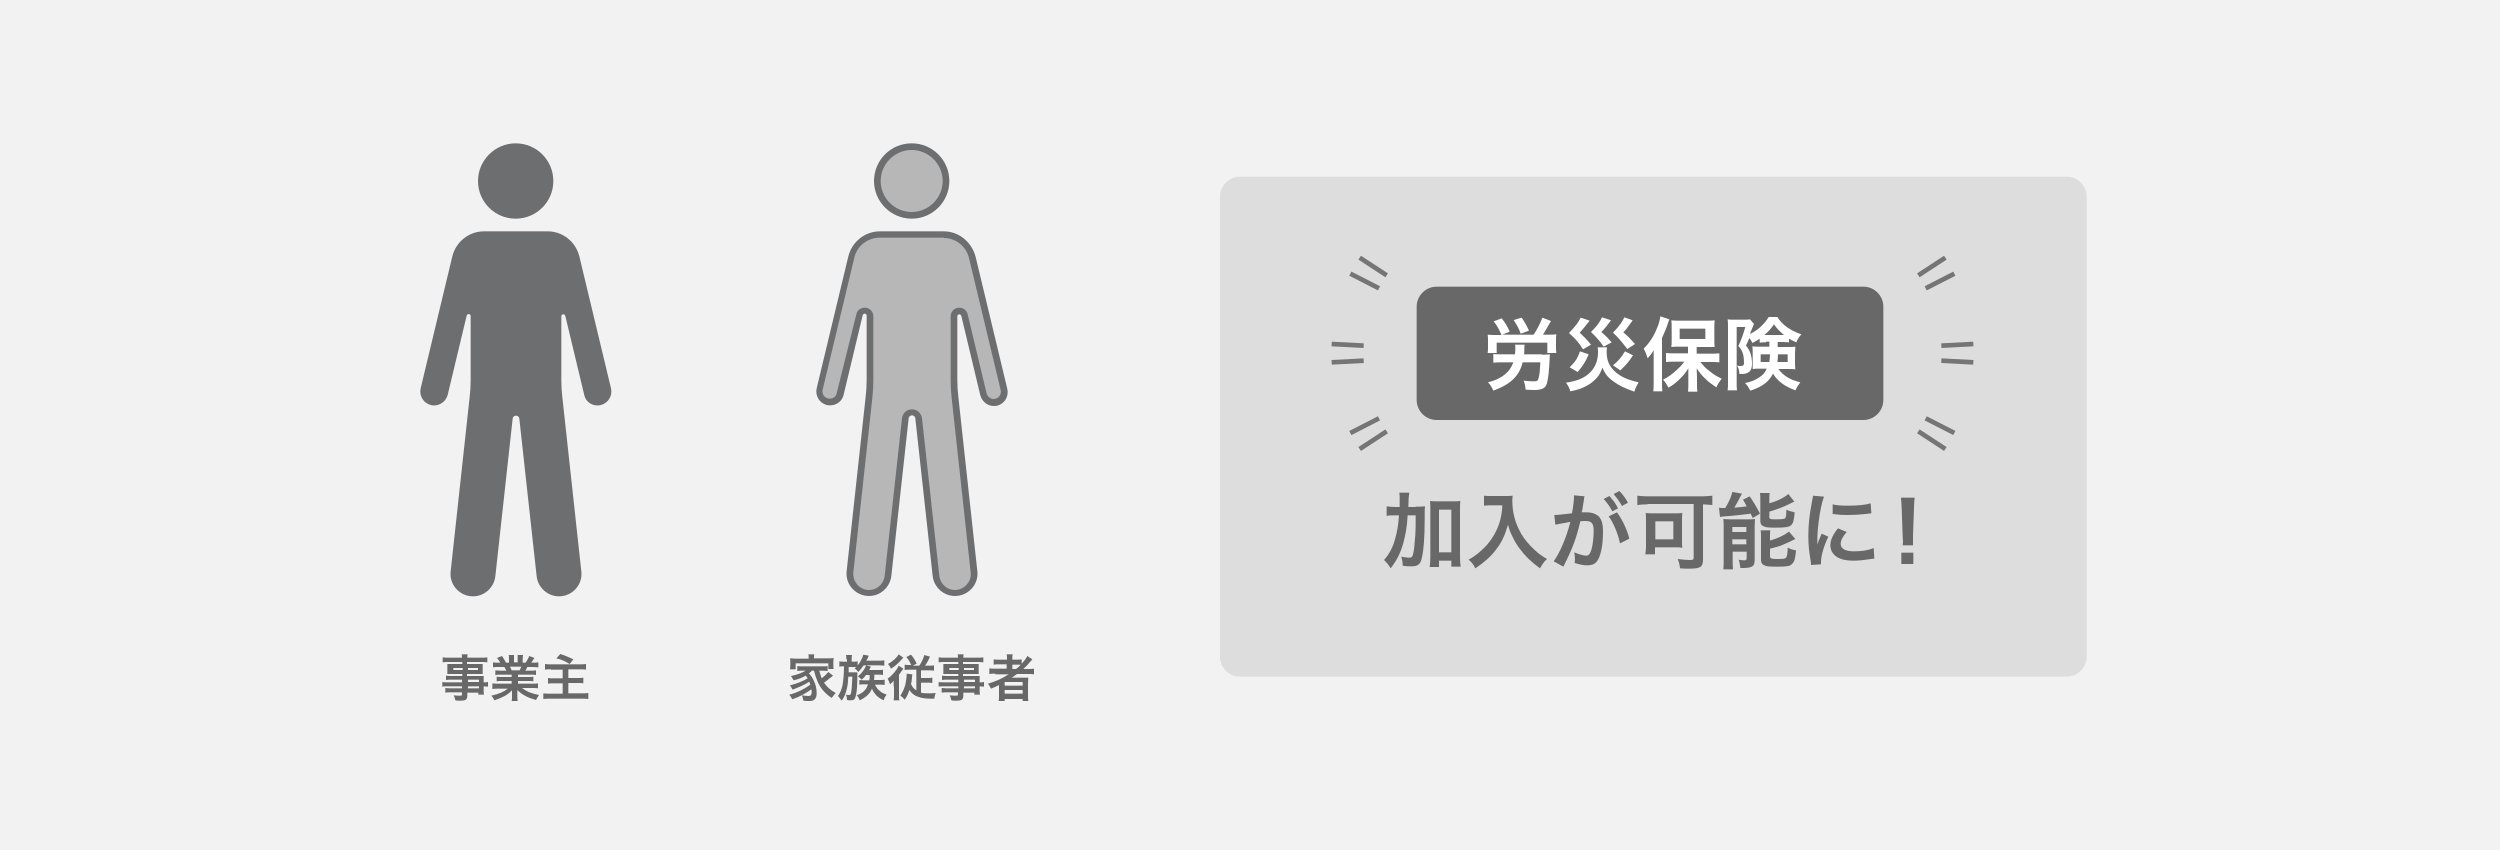 <?xml version="1.0" encoding="utf-8"?>
<!-- Generator: Adobe Illustrator 27.9.0, SVG Export Plug-In . SVG Version: 6.00 Build 0)  -->
<svg version="1.1" id="レイヤー_1" xmlns="http://www.w3.org/2000/svg" xmlns:xlink="http://www.w3.org/1999/xlink" x="0px"
	 y="0px" width="750px" height="255px" viewBox="0 0 750 255" style="enable-background:new 0 0 750 255;" xml:space="preserve">
<style type="text/css">
	.st0{fill:#F2F2F2;}
	.st1{fill:#DDDDDD;}
	.st2{fill:#6D6E70;}
	.st3{fill:#B7B7B7;}
	.st4{fill:#686868;}
	.st5{fill:#FFFFFF;}
	.st6{fill:none;stroke:#757575;stroke-width:1.399;stroke-miterlimit:10;}
</style>
<rect class="st0" width="750" height="255"/>
<g>
	<path class="st1" d="M626,197c0,3.3-2.7,6-6,6H372c-3.3,0-6-2.7-6-6V59c0-3.3,2.7-6,6-6h248c3.3,0,6,2.7,6,6V197z"/>
</g>
<g>
	<path class="st2" d="M166,54.3c0,6.3-5.1,11.3-11.3,11.3c-6.3,0-11.3-5.1-11.3-11.3S148.5,43,154.7,43C161,43,166,48.1,166,54.3z"
		/>
	<path class="st2" d="M180.3,121.5L180.3,121.5c2.2-0.6,3.5-2.8,3-5l-9.5-39.6c-1.1-4.4-5-7.5-9.5-7.5h-19.1c-4.5,0-8.4,3.1-9.5,7.5
		l-9.5,39.6c-0.5,2.2,0.8,4.4,3,5l0,0c2.2,0.6,4.5-0.8,5.1-3l5.7-23.8c0.2-0.7,1.2-0.6,1.2,0.1v19.2c0,1.7-0.1,3.4-0.3,5.1
		l-5.7,52.3c-0.5,4,2.7,7.5,6.7,7.5c3.4,0,6.3-2.6,6.7-6l5.2-47.3c0.1-1.2,1.9-1.2,2,0l5.2,47.3c0.4,3.4,3.3,6,6.7,6
		c4,0,7.2-3.5,6.7-7.5l-5.7-52.3c-0.2-1.7-0.3-3.4-0.3-5.1V94.9c0-0.7,1-0.9,1.2-0.1l5.7,23.8C175.8,120.8,178.1,122.1,180.3,121.5z
		"/>
</g>
<g>
	<g>
		<path class="st3" d="M273.5,64.7c-5.7,0-10.3-4.6-10.3-10.3S267.8,44,273.5,44s10.3,4.6,10.3,10.3S279.2,64.7,273.5,64.7z"/>
		<path class="st2" d="M273.5,45c5.1,0,9.3,4.2,9.3,9.3s-4.2,9.3-9.3,9.3c-5.1,0-9.3-4.2-9.3-9.3S268.4,45,273.5,45 M273.5,43
			c-6.3,0-11.3,5.1-11.3,11.3s5.1,11.3,11.3,11.3c6.3,0,11.3-5.1,11.3-11.3S279.8,43,273.5,43L273.5,43z"/>
	</g>
	<g>
		<path class="st3" d="M286.4,178c-2.9,0-5.4-2.2-5.7-5.1l-5.2-47.3c-0.1-1-0.9-1.8-2-1.8c-1,0-1.9,0.7-2,1.8l-5.2,47.3
			c-0.3,2.9-2.8,5.1-5.7,5.1c-1.6,0-3.2-0.7-4.3-1.9c-1.1-1.2-1.6-2.8-1.4-4.5l5.7-52.3c0.2-1.7,0.3-3.5,0.3-5.2V94.9
			c0-0.9-0.7-1.6-1.6-1.6c-0.8,0-1.4,0.5-1.6,1.2l-5.7,23.8c-0.3,1.4-1.6,2.4-3.1,2.4c-0.3,0-0.5,0-0.8-0.1
			c-1.6-0.4-2.7-2.1-2.3-3.8l9.5-39.6c1-4,4.5-6.7,8.5-6.7h19.1c4.1,0,7.6,2.8,8.5,6.7l9.5,39.6c0.4,1.6-0.6,3.3-2.3,3.8
			c-0.3,0.1-0.5,0.1-0.8,0.1c0,0,0,0,0,0c-1.5,0-2.7-1-3.1-2.4l-5.7-23.8c-0.2-0.7-0.8-1.2-1.6-1.2c-0.9,0-1.6,0.7-1.6,1.6v19.2
			c0,1.7,0.1,3.5,0.3,5.2l5.7,52.3c0.2,1.6-0.3,3.3-1.4,4.5C289.6,177.3,288,178,286.4,178z"/>
		<path class="st2" d="M283.1,71.4c3.6,0,6.7,2.4,7.6,6l9.5,39.6c0.3,1.1-0.4,2.3-1.5,2.6c-0.2,0-0.4,0.1-0.6,0.1
			c-1,0-1.8-0.7-2.1-1.6l-5.7-23.8c-0.3-1.2-1.3-2-2.5-2c-1.5,0-2.6,1.2-2.6,2.6v19.2c0,1.8,0.1,3.6,0.3,5.3l5.7,52.3
			c0.2,1.4-0.3,2.7-1.2,3.7c-0.9,1-2.2,1.6-3.5,1.6c-2.4,0-4.4-1.8-4.7-4.2l-5.2-47.3c-0.2-1.5-1.4-2.7-3-2.7c-1.6,0-2.8,1.1-3,2.7
			l-5.2,47.3c-0.3,2.4-2.3,4.2-4.7,4.2c-1.4,0-2.6-0.6-3.5-1.6c-0.9-1-1.3-2.3-1.2-3.7l5.7-52.3c0.2-1.8,0.3-3.6,0.3-5.3V94.9
			c0-1.5-1.2-2.6-2.6-2.6c-1.2,0-2.3,0.8-2.5,2L251,118c-0.2,1-1.1,1.6-2.1,1.6c-0.2,0-0.4,0-0.6-0.1c-1.1-0.3-1.8-1.4-1.5-2.6
			l9.5-39.6c0.8-3.5,4-6,7.6-6H283.1 M283.1,69.4h-19.1c-4.5,0-8.4,3.1-9.5,7.5l-9.5,39.6c-0.5,2.2,0.8,4.4,3,5
			c0.4,0.1,0.7,0.1,1.1,0.1c1.9,0,3.6-1.3,4-3.2l5.7-23.8c0.1-0.3,0.3-0.5,0.6-0.5c0.3,0,0.6,0.2,0.6,0.6v19.2
			c0,1.7-0.1,3.4-0.3,5.1l-5.7,52.3c-0.5,4,2.7,7.5,6.7,7.5c3.4,0,6.3-2.6,6.7-6l5.2-47.3c0.1-0.6,0.5-0.9,1-0.9
			c0.5,0,0.9,0.3,1,0.9l5.2,47.3c0.4,3.4,3.3,6,6.7,6c4,0,7.2-3.5,6.7-7.5l-5.7-52.3c-0.2-1.7-0.3-3.4-0.3-5.1V94.9
			c0-0.4,0.3-0.6,0.6-0.6c0.3,0,0.5,0.2,0.6,0.5l5.7,23.8c0.5,1.9,2.2,3.2,4,3.2c0.4,0,0.7,0,1.1-0.1c2.2-0.6,3.5-2.8,3-5l-9.5-39.6
			C291.5,72.5,287.6,69.4,283.1,69.4L283.1,69.4z"/>
	</g>
</g>
<g>
	<path class="st4" d="M424.7,152c1.3,0,2,0,2.8-0.1c-0.1,0.9-0.1,0.9-0.1,4.1c0,5.2-0.3,9-0.8,11.1c-0.4,2.2-1.2,2.8-3.2,2.8
		c-0.6,0-1.5,0-2.6-0.2c0-1.2-0.1-1.5-0.4-2.7c0.9,0.2,1.9,0.3,2.4,0.3c0.7,0,0.9-0.2,1.1-1c0.3-1,0.5-3.1,0.7-5.9
		c0.1-2.2,0.1-2.2,0.1-5.8h-2.4c-0.2,3.4-0.6,5.7-1.3,8.3c-0.8,2.9-1.9,5.1-3.8,7.6c-0.7-1.1-1.2-1.8-2-2.5c1.6-1.8,2.6-3.7,3.3-6.2
		c0.6-2.1,1-4.2,1.2-7.2h-1.2c-1.1,0-1.8,0-2.5,0.2v-2.9c0.7,0.1,1.5,0.2,2.8,0.2h1.1c0-0.7,0-0.8,0-2.1c0-1,0-1.6-0.1-2.2h3
		c-0.1,0.5-0.1,0.8-0.2,1.6c0,0.5,0,0.5-0.1,2.7H424.7z M431.7,170.1h-2.8c0.1-0.8,0.2-1.8,0.2-2.9v-14.3c0-1.1,0-1.8-0.1-2.6
		c0.7,0.1,1.3,0.1,2.2,0.1h4.7c1,0,1.5,0,2.2-0.1c-0.1,0.8-0.1,1.5-0.1,2.6v14.3c0,1.2,0.1,2,0.2,2.8h-2.8v-1.8h-3.7V170.1z
		 M431.7,165.7h3.7v-12.8h-3.7V165.7z"/>
	<path class="st4" d="M447.6,151.6c-0.7,0-1.4,0-2.4,0.1v-3c0.7,0.1,1.2,0.1,2.3,0.1h4c1,0,1.7,0,2.3-0.1c-0.1,0.7-0.1,0.9-0.1,1.6
		c0,3.5,0.9,6.8,2.7,9.9c1,1.7,2.3,3.2,4,4.8c1.3,1.2,2,1.7,3.7,2.7c-1,0.9-1.4,1.6-2.1,2.8c-2.5-1.8-4.4-3.6-6.1-5.9
		c-0.9-1.2-1.5-2.2-2.2-3.7c-0.7-1.4-0.9-2-1.3-3.5c-0.9,3.2-1.9,5.3-3.6,7.5c-1.6,2.1-3.5,3.8-6.2,5.6c-0.5-1.1-1.1-1.8-2-2.6
		c2.1-1.2,3.3-2.2,5-3.9c1.9-2,3.5-4.7,4.3-7.4c0.5-1.7,0.7-3,0.8-5H447.6z"/>
	<path class="st4" d="M475.2,149.8c-0.1,0.7-0.3,1.8-0.5,3.1c-0.1,0.4-0.1,0.4-0.2,0.8c0.8,0,1.1,0,1.5,0c1.6,0,2.9,0.5,3.7,1.3
		c0.8,1,1.2,2.1,1.2,4.4c0,4.3-0.7,7.7-1.9,9.1c-0.7,0.8-1.5,1.1-2.8,1.1c-1.1,0-2.2-0.2-3.8-0.7c0-0.5,0.1-0.9,0.1-1.1
		c0-0.6-0.1-1.1-0.2-2.1c1.3,0.6,2.8,1,3.6,1c0.7,0,1.1-0.5,1.5-1.7c0.4-1.3,0.7-3.6,0.7-5.7c0-2.3-0.6-3-2.5-3
		c-0.5,0-0.9,0-1.5,0.1c-1.2,5.1-2.3,8.1-5.1,13.6l-2.9-1.6c1.9-2.6,3.8-7.1,5-11.8c-0.4,0-0.4,0-1.2,0.2l-2.3,0.4
		c-0.4,0.1-0.7,0.2-1,0.2l-0.3-2.9c1.1,0,2.4-0.2,5.3-0.5c0.5-2.8,0.6-4.2,0.6-5c0-0.1,0-0.2,0-0.4l3.2,0.3
		c-0.1,0.2-0.2,0.5-0.2,0.8L475.2,149.8z M482.8,148.8c1.1,1.2,1.8,2.1,2.6,3.7l-1.7,0.9c-0.8-1.5-1.5-2.5-2.6-3.7L482.8,148.8z
		 M485.1,153.7c1.7,2.4,3,5.1,3.7,7.9l-2.8,1.4c-0.5-2.6-2-6.3-3.4-8.1L485.1,153.7z M486.6,151.8c-0.8-1.4-1.6-2.5-2.5-3.6l1.7-0.9
		c1.1,1.1,1.8,2.1,2.6,3.5L486.6,151.8z"/>
	<path class="st4" d="M494.3,151.3c-1.1,0-2.1,0.1-3.1,0.2v-2.8c0.9,0.1,1.8,0.2,3,0.2h16.4c1.1,0,2.2-0.1,3.1-0.2v2.8
		c-0.8-0.1-1.6-0.1-2.8-0.2v16.5c0,2.3-0.7,2.8-4.2,2.8c-0.7,0-1.6,0-2.7-0.1c-0.1-1-0.3-1.9-0.7-2.8c1.5,0.2,2.7,0.3,3.7,0.3
		c0.9,0,1.1-0.1,1.1-0.8v-16H494.3z M504.6,162.3c0,0.8,0,1.4,0.1,2c-0.4,0-0.5,0-1-0.1c-0.2,0-0.5,0-0.6,0c-0.3,0-0.5,0-0.7,0h-5.9
		v2.1h-2.9c0.1-0.8,0.2-1.5,0.2-2.2v-7.9c0-1,0-1.6-0.1-2.3c0.6,0.1,1.3,0.1,2.3,0.1h6.3c1,0,1.7,0,2.4-0.1
		c-0.1,0.7-0.1,1.1-0.1,2.1V162.3z M496.6,161.8h5.4v-5.4h-5.4V161.8z"/>
	<path class="st4" d="M515.7,152.3c0.3,0.1,1,0.1,1.2,0.1c0,0,0.2,0,0.3,0c0.1,0,0.2,0,0.4,0c1.1-1.9,1.8-3.4,2.1-4.8l2.9,0.5
		c-0.2,0.3-0.3,0.5-0.5,0.9c-0.3,0.6-1.2,2.3-1.8,3.3c1.6-0.1,2.2-0.2,3.7-0.4c-0.4-0.9-0.6-1.1-1.1-2l2-1c1.1,1.6,1.9,2.9,3.1,5.2
		l-2.2,1.3c-0.3-0.6-0.4-1-0.6-1.3c-1.6,0.2-5.8,0.7-7.6,0.8c-0.6,0-1.2,0.1-1.6,0.2L515.7,152.3z M517.1,158c0-0.9,0-1.5-0.1-2.3
		c0.5,0,1,0.1,1.8,0.1h5.5c1,0,1.6,0,2.2-0.1c0,0.7-0.1,1.1-0.1,2.3v9.9c0,1.1-0.2,1.7-0.7,2c-0.5,0.3-1.3,0.5-2.6,0.5
		c-0.2,0-0.6,0-1,0c-0.1-0.9-0.2-1.6-0.5-2.5c0.5,0.1,1.1,0.2,1.7,0.2c0.5,0,0.6-0.1,0.7-0.5v-2.1h-4.2v2.5c0,1.2,0,2,0.1,2.8H517
		c0.1-0.8,0.1-1.5,0.1-2.7V158z M519.7,159.6h4.2v-1.5h-4.2V159.6z M519.7,163.3h4.2v-1.5h-4.2V163.3z M530.8,151
		c1.3-0.4,1.9-0.6,2.8-1c1.4-0.7,2.1-1.1,2.9-1.8l1.8,2.3c-0.5,0.2-0.5,0.2-1.7,0.8c-1.6,0.8-3.5,1.5-5.8,2.2v1.6
		c0,0.6,0.2,0.7,1.8,0.7c2,0,2.6-0.1,2.9-0.3c0.3-0.2,0.4-0.8,0.4-2.6c0.8,0.4,1.6,0.6,2.5,0.8c-0.2,2.3-0.4,3.2-1,3.8
		c-0.6,0.6-1.6,0.8-4.9,0.8c-2,0-2.8-0.1-3.4-0.4c-0.7-0.3-1-0.7-1-1.6V150c0-0.9,0-1.6-0.1-2.1h2.9c-0.1,0.5-0.1,1-0.1,2V151z
		 M530.9,162.2c2.4-0.7,4.2-1.5,5.8-2.7l1.9,2.2c-0.7,0.4-3.2,1.5-3.9,1.8c-1.2,0.5-1.5,0.5-3.7,1.1v2.3c0,0.4,0.2,0.6,0.6,0.7
		c0.4,0.1,0.9,0.1,1.8,0.1c1.6,0,2.3-0.1,2.5-0.5c0.2-0.3,0.4-1.4,0.4-2.9c0.8,0.4,1.6,0.7,2.5,0.8c-0.2,2.3-0.4,3.3-1.1,4
		c-0.7,0.8-1.5,0.9-4.7,0.9c-2.5,0-3.2-0.1-3.9-0.5c-0.6-0.3-0.8-0.8-0.8-1.6v-6.6c0-1.1,0-1.6-0.1-2.2h2.9c-0.1,0.5-0.1,1-0.1,2.1
		V162.2z"/>
	<path class="st4" d="M543.3,169.5c0-0.4,0-0.6-0.1-1.2c-0.5-3-0.7-4.9-0.7-7.5c0-3.2,0.3-6.1,1-9.8c0.3-1.4,0.3-1.7,0.4-2.3
		l3.3,0.3c-0.6,1.5-1.2,4.3-1.6,7.5c-0.2,1.9-0.4,3.3-0.4,5.5c0,0.5,0,0.7,0,1.4c0.3-0.9,0.3-1,1.3-3.3l2,0.9
		c-1.4,2.9-2.2,5.8-2.2,7.6c0,0.2,0,0.3,0,0.7L543.3,169.5z M554,159.6c-1.2,1.4-1.8,2.5-1.8,3.6c0,1.4,1.4,2.2,4,2.2
		c2.2,0,4.4-0.3,5.9-1l0.2,3.2c-0.3,0-0.4,0-1,0.1c-2,0.3-3.5,0.5-5.2,0.5c-3.1,0-5.1-0.7-6.2-2.2c-0.5-0.6-0.8-1.5-0.8-2.4
		c0-1.6,0.8-3.3,2.3-5.1L554,159.6z M549.8,151.3c1.1,0.3,2.4,0.4,4.6,0.4c2.8,0,5.1-0.2,6.8-0.7l0.2,3c-0.2,0-0.6,0.1-1.8,0.2
		c-1.6,0.2-3.5,0.3-5.3,0.3c-1.8,0-1.8,0-4.5-0.3L549.8,151.3z"/>
	<path class="st4" d="M570.8,163.7c0-0.5,0.1-0.8,0.1-1.1c0-0.3,0-0.3-0.1-1.8l-0.3-8.5c-0.1-1.1-0.1-2.3-0.2-3h4.1
		c-0.1,0.7-0.2,2-0.2,3l-0.3,8.5c0,1.5,0,1.5,0,1.8c0,0.3,0,0.5,0,1H570.8z M570.4,169.2v-3.4h3.6v3.4H570.4z"/>
</g>
<g>
	<path class="st4" d="M138.8,203.9h-3.6c-0.5,0-1,0-1.4,0.1v-1.3c0.4,0,0.8,0.1,1.4,0.1h3.5v-0.6h-3.2c-0.5,0-0.9,0-1.3,0
		c0-0.3,0-0.6,0-1v-1c0-0.4,0-0.7,0-1c0.4,0,0.7,0,1.3,0h3.2v-0.6h-4.1c-0.7,0-1.2,0-1.8,0.1v-1.5c0.5,0.1,1,0.1,1.8,0.1h4
		c0-0.5,0-0.7-0.1-1h1.8c-0.1,0.3-0.1,0.5-0.1,1h4.2c0.9,0,1.4,0,1.8-0.1v1.5c-0.5-0.1-1-0.1-1.8-0.1h-4.3v0.6h3.4
		c0.6,0,0.9,0,1.3,0c0,0.3,0,0.6,0,1v1c0,0.5,0,0.7,0,1c-0.3,0-0.7,0-1.2,0h-3.5v0.6h3.4c0.9,0,1.2,0,1.6,0c0,0.4,0,0.6,0,1.4v0.5
		c0.6,0,1,0,1.3-0.1v1.4c-0.4,0-0.6-0.1-1.3-0.1v0.9c0,0.8,0,1.2,0.1,1.6h-1.7v-0.6h-3.3v0.8c0,1.3-0.4,1.6-2.2,1.6
		c-0.4,0-1,0-1.4-0.1c-0.1-0.6-0.2-0.9-0.5-1.5c0.8,0.1,1.4,0.1,1.9,0.1c0.5,0,0.6-0.1,0.6-0.3v-0.7h-3.5c-0.7,0-1,0-1.5,0.1v-1.4
		c0.4,0,0.7,0.1,1.4,0.1h3.6v-0.6h-4.3c-0.9,0-1.3,0-1.6,0.1v-1.4c0.4,0.1,0.8,0.1,1.6,0.1h4.3V203.9z M136,200.4v0.6h2.8v-0.6H136z
		 M140.4,201h3v-0.6h-3V201z M143.7,204.6v-0.7h-3.3v0.7H143.7z M140.4,206.5h3.3v-0.6h-3.3V206.5z"/>
	<path class="st4" d="M150.1,202.4c-0.7,0-1.1,0-1.5,0.1v-1.4c0.4,0,0.8,0.1,1.5,0.1h1.8c-0.2-0.5-0.4-0.8-0.6-1.1h-1.6
		c-0.7,0-1.3,0-1.8,0.1v-1.5c0.5,0.1,0.9,0.1,1.7,0.1h0.5c-0.3-0.5-0.5-0.8-1-1.4l1.5-0.6c0.5,0.7,0.7,1.1,1.2,2h0.9v-1.1
		c0-0.5,0-0.9-0.1-1.2h1.6c0,0.3,0,0.6,0,1.1v1.1h1.1v-1.1c0-0.5,0-0.8,0-1.1h1.6c0,0.3-0.1,0.7-0.1,1.2v1.1h0.9
		c0.5-0.8,0.8-1.3,1.1-2l1.5,0.6c-0.4,0.6-0.6,1-0.9,1.4h0.4c0.8,0,1.2,0,1.7-0.1v1.5c-0.5,0-1-0.1-1.8-0.1h-1.5
		c-0.3,0.6-0.3,0.7-0.6,1.1h1.7c0.7,0,1.1,0,1.5-0.1v1.4c-0.5-0.1-0.8-0.1-1.5-0.1h-3.9v0.7h3.1c0.7,0,1.1,0,1.5-0.1v1.4
		c-0.4-0.1-0.9-0.1-1.5-0.1h-3.1v0.8h4.2c0.9,0,1.4,0,1.8-0.1v1.5c-0.6-0.1-1.1-0.1-1.8-0.1h-3c0.5,0.4,1.2,0.8,2,1.2
		c1,0.4,1.7,0.6,3.1,0.9c-0.4,0.6-0.6,0.9-0.9,1.5c-2.5-0.7-4.2-1.6-5.6-3c0,0.6,0,0.7,0,1.1v0.7c0,0.6,0,1.1,0.1,1.5h-1.8
		c0.1-0.4,0.1-0.9,0.1-1.5v-0.7c0-0.3,0-0.4,0-1c-0.7,0.7-1.3,1.2-2.2,1.7c-1,0.5-1.9,0.9-3.1,1.3c-0.2-0.5-0.5-1-0.9-1.4
		c2.2-0.5,3.7-1.1,4.9-2.1h-2.8c-0.7,0-1.2,0-1.8,0.1V205c0.5,0.1,1,0.1,1.8,0.1h4v-0.8h-3c-0.7,0-1.1,0-1.5,0.1V203
		c0.4,0.1,0.9,0.1,1.5,0.1h3v-0.7H150.1z M155.9,201.1c0.2-0.4,0.3-0.7,0.5-1.1H153c0.2,0.5,0.3,0.7,0.5,1.1H155.9z"/>
	<path class="st4" d="M165.3,200.8c-1,0-1.4,0-1.8,0.1v-1.7c0.5,0.1,1,0.1,1.8,0.1h8.7c0.8,0,1.3,0,1.8-0.1v1.7
		c-0.5-0.1-0.9-0.1-1.8-0.1h-3.5v2.6h2.9c0.6,0,1.2,0,1.6-0.1v1.7c-0.5-0.1-0.8-0.1-1.6-0.1h-2.9v3.1h4c0.8,0,1.4,0,2-0.1v1.8
		c-0.7-0.1-1.2-0.1-1.9-0.1H165c-0.9,0-1.4,0-2,0.1V208c0.5,0.1,1.1,0.1,2,0.1h3.8V205h-2.7c-0.8,0-1.2,0-1.7,0.1v-1.7
		c0.4,0.1,0.8,0.1,1.6,0.1h2.8v-2.6H165.3z M168.1,196.2c1.5,0.5,2,0.7,3.9,1.6l-1.1,1.4c-1.5-0.9-2.6-1.4-4-1.7L168.1,196.2z"/>
</g>
<g>
	<path class="st4" d="M243.5,201.3c-0.3,0.3-0.5,0.4-0.8,0.7c0.6,0.7,0.9,1.1,1.3,1.9c0.7,1.4,1,2.7,1,4c0,1-0.2,1.6-0.7,2
		c-0.3,0.3-0.8,0.4-1.7,0.4c-0.4,0-1,0-1.6-0.1c-0.1-0.7-0.2-1-0.4-1.6c0.8,0.1,1.4,0.2,1.9,0.2c0.7,0,1-0.3,1-1.1
		c0-0.3,0-0.6-0.1-0.9c-1.7,1.2-3.2,2.1-5.7,3c-0.3-0.6-0.6-0.9-0.9-1.4c2.4-0.6,4.7-1.8,6.3-3c-0.1-0.3-0.2-0.5-0.3-0.9
		c-1.3,0.9-3.2,1.7-5,2.4c-0.3-0.5-0.5-0.8-0.8-1.3c2-0.5,3.8-1.2,5.3-2.1c-0.2-0.3-0.3-0.5-0.6-0.8c-1,0.6-2,1-3.6,1.4
		c-0.3-0.5-0.4-0.7-0.8-1.3c1.3-0.3,1.7-0.4,2.5-0.7c0.8-0.3,1.4-0.6,1.9-0.9h-1c-0.6,0-1,0-1.5,0.1v-1.5c0.4,0.1,0.7,0.1,1.5,0.1
		h6.1c0.9,0,1.1,0,1.5-0.1v1.5c-0.5,0-0.9-0.1-1.5-0.1h-1c0.2,0.8,0.4,1.5,0.7,2.3c0.8-0.6,1.3-1.1,2-1.9l1.4,1.1
		c-0.3,0.3-0.5,0.4-0.9,0.7c-0.8,0.7-1.1,0.9-1.8,1.4c0.9,1.3,1.9,2.2,3.5,3.1c-0.4,0.4-0.7,0.8-1.2,1.5c-1.4-1-1.9-1.5-2.6-2.3
		c-1.3-1.5-2.1-3.5-2.7-5.9H243.5z M242.6,197.2c0-0.3,0-0.6-0.1-0.9h1.8c-0.1,0.3-0.1,0.5-0.1,0.9v0.3h4.2c0.7,0,1.2,0,1.7-0.1
		c0,0.3-0.1,0.6-0.1,1v1.2c0,0.5,0,0.7,0.1,1.1h-1.6V199h-9.8v1.8H237c0-0.3,0.1-0.6,0.1-1.1v-1.2c0-0.4,0-0.7-0.1-1
		c0.5,0,0.9,0.1,1.7,0.1h3.9V197.2z"/>
	<path class="st4" d="M253.9,197.8c0-0.6,0-0.9-0.1-1.3h1.8c-0.1,0.4-0.1,0.8-0.1,1.3v0.7h0.5c0.5,0,0.9,0,1.3-0.1v1.2
		c0.6-0.7,1.1-1.6,1.4-2.3c0.1-0.3,0.2-0.6,0.3-0.9l1.6,0.3c0,0.1,0,0.1-0.1,0.3c-0.1,0.3-0.3,0.7-0.6,1.2h3.8c0.7,0,1.1,0,1.6-0.1
		v1.6c-0.5,0-0.8-0.1-1.5-0.1h-4.7c-0.5,0.7-0.8,1.1-1.6,2c-0.5-0.6-0.6-0.7-1.1-1.1c0.2-0.2,0.3-0.3,0.5-0.4c-0.3,0-0.6,0-0.9,0
		h-1.4c0,1,0,1,0,1.6h1.5c0.5,0,0.8,0,1.1,0c0,0.3,0,0.4,0,1.1c0,2.7-0.1,4.3-0.4,5.7c-0.3,1.4-0.6,1.6-1.8,1.6
		c-0.2,0-0.4,0-0.9-0.1c0-0.6-0.1-1.1-0.3-1.6c0.3,0.1,0.8,0.1,0.9,0.1c0.3,0,0.5-0.1,0.5-0.3c0.3-0.6,0.4-2.9,0.5-5.2h-1.2
		c-0.1,1.6-0.2,2.8-0.5,3.8c-0.3,1.3-0.8,2.5-1.5,3.4c-0.4-0.6-0.7-0.9-1.1-1.4c1.3-1.9,1.7-3.8,1.8-8.9h-0.2c-0.5,0-0.9,0-1.2,0.1
		v-1.6c0.4,0.1,0.8,0.1,1.4,0.1h0.9V197.8z M259.8,202.5c-0.5,0.7-0.7,0.9-1.3,1.4c-0.4-0.4-0.6-0.6-1.1-1c0.9-0.8,1.4-1.4,1.9-2.2
		c0.3-0.4,0.4-0.7,0.5-1.1l1.5,0.4c-0.1,0.2-0.1,0.2-0.4,0.7c0,0.1-0.1,0.2-0.2,0.3h3c0.5,0,0.8,0,1.2-0.1v1.6
		c-0.4-0.1-0.7-0.1-1.2-0.1h-1.4c0,1,0,1-0.1,1.6h1.8c0.6,0,1,0,1.4-0.1v1.6c-0.4-0.1-0.8-0.1-1.3-0.1h-1.6c0.4,0.9,0.9,1.5,1.7,2.1
		c0.5,0.4,1,0.6,1.8,0.9c-0.5,0.6-0.7,1-0.9,1.7c-1.2-0.6-2-1.1-2.7-2.1c-0.4-0.5-0.6-0.8-0.8-1.4c-0.7,1.6-1.8,2.6-3.7,3.5
		c-0.2-0.6-0.4-1-0.9-1.5c1.1-0.4,1.8-0.8,2.5-1.6c0.4-0.4,0.6-0.9,0.9-1.7h-1.2c-0.6,0-1,0-1.4,0.1V204c0.4,0,0.7,0.1,1.4,0.1h1.6
		c0.1-0.6,0.1-0.9,0.1-1.6H259.8z"/>
	<path class="st4" d="M268.1,205.9c0-0.6,0-0.7,0-1.7c-0.4,0.5-0.5,0.6-1.1,1.1c-0.2-0.7-0.4-1.1-0.7-1.7c1.4-1,2.7-2.5,3.3-3.9
		l1.4,0.9c-0.1,0.2-0.1,0.2-0.5,0.7c-0.3,0.4-0.3,0.5-0.8,1.1v5.9c0,0.8,0,1.3,0.1,1.8h-1.7c0.1-0.5,0.1-1,0.1-1.7V205.9z
		 M271,197.3c-0.1,0.1-0.2,0.2-0.3,0.3c-1.1,1.3-2.2,2.3-3.4,3c-0.3-0.6-0.4-0.8-0.9-1.4c1.4-0.8,2.7-1.9,3.2-2.9L271,197.3z
		 M273.4,199.6c-0.5-1.2-0.9-1.8-1.5-2.5l1.4-0.7c0.7,0.8,1.2,1.6,1.7,2.7l-1.2,0.6h2c0.8-1.3,1.2-2.1,1.5-3.2l1.7,0.5
		c-0.5,1.1-0.9,1.9-1.5,2.7h1.2c0.7,0,1.1,0,1.5-0.1v1.6c-0.5-0.1-1-0.1-1.6-0.1h-2.3v2.3h1.9c0.6,0,1,0,1.5-0.1v1.6
		c-0.5-0.1-0.9-0.1-1.5-0.1h-1.9v3c0.7,0.2,1.4,0.2,2.4,0.2c0.5,0,1,0,2-0.1c-0.3,0.8-0.3,1-0.4,1.7c-0.7,0-1.1,0-1.2,0
		c-2.1,0-3.7-0.4-4.8-1.1c-0.6-0.4-1-0.8-1.5-1.5c-0.4,1.3-0.8,2.1-1.4,2.9c-0.5-0.6-0.7-0.8-1.3-1.2c0.7-1,1.1-2,1.5-3.3
		c0.2-1,0.4-2.1,0.4-3c0-0.2,0-0.2,0-0.3l1.7,0.2c0,0.3-0.1,0.4-0.1,0.9c-0.1,0.7-0.1,1.4-0.3,2c0.4,0.9,0.9,1.5,1.6,1.9v-6.2h-1.9
		c-0.7,0-1.2,0-1.6,0.1v-1.6c0.4,0.1,0.8,0.1,1.5,0.1H273.4z"/>
	<path class="st4" d="M287.6,203.9H284c-0.5,0-1,0-1.4,0.1v-1.3c0.4,0,0.8,0.1,1.4,0.1h3.5v-0.6h-3.2c-0.5,0-0.9,0-1.3,0
		c0-0.3,0-0.6,0-1v-1c0-0.4,0-0.7,0-1c0.4,0,0.7,0,1.3,0h3.2v-0.6h-4.1c-0.7,0-1.2,0-1.8,0.1v-1.5c0.5,0.1,1,0.1,1.8,0.1h4
		c0-0.5,0-0.7-0.1-1h1.8c-0.1,0.3-0.1,0.5-0.1,1h4.2c0.9,0,1.4,0,1.8-0.1v1.5c-0.5-0.1-1-0.1-1.8-0.1h-4.3v0.6h3.4
		c0.6,0,0.9,0,1.3,0c0,0.3,0,0.6,0,1v1c0,0.5,0,0.7,0,1c-0.3,0-0.7,0-1.2,0h-3.5v0.6h3.4c0.9,0,1.2,0,1.6,0c0,0.4,0,0.6,0,1.4v0.5
		c0.6,0,1,0,1.3-0.1v1.4c-0.4,0-0.6-0.1-1.3-0.1v0.9c0,0.8,0,1.2,0.1,1.6h-1.7v-0.6h-3.3v0.8c0,1.3-0.4,1.6-2.2,1.6
		c-0.4,0-1,0-1.4-0.1c-0.1-0.6-0.2-0.9-0.5-1.5c0.8,0.1,1.4,0.1,1.9,0.1c0.5,0,0.6-0.1,0.6-0.3v-0.7H284c-0.7,0-1,0-1.5,0.1v-1.4
		c0.4,0,0.7,0.1,1.4,0.1h3.6v-0.6h-4.3c-0.9,0-1.3,0-1.6,0.1v-1.4c0.4,0.1,0.8,0.1,1.6,0.1h4.3V203.9z M284.8,200.4v0.6h2.8v-0.6
		H284.8z M289.2,201h3v-0.6h-3V201z M292.5,204.6v-0.7h-3.3v0.7H292.5z M289.2,206.5h3.3v-0.6h-3.3V206.5z"/>
	<path class="st4" d="M298.6,202.1c-0.8,0-1.3,0-1.8,0.1v-1.7c0.4,0.1,1,0.1,1.8,0.1h3.4v-1.3h-2.2c-0.8,0-1.3,0-1.7,0.1v-1.6
		c0.4,0.1,1,0.1,1.8,0.1h2.2v-0.3c0-0.6,0-0.9-0.1-1.3h1.8c-0.1,0.4-0.1,0.7-0.1,1.3v0.3h1.1c0.8,0,1.2,0,1.7-0.1v1.3
		c0.8-0.8,1.4-1.7,1.7-2.3l1.5,1c-0.1,0.1-0.3,0.4-0.7,0.8c-0.6,0.7-1.2,1.4-2,2.1h1.5c0.8,0,1.2,0,1.7-0.1v1.7
		c-0.5-0.1-1.1-0.1-1.9-0.1h-3.2c-0.6,0.4-0.9,0.7-1.6,1.1c0.3,0,0.8,0,1.2,0h2.2c0.7,0,1.1,0,1.6,0c0,0.4-0.1,0.8-0.1,1.6v3.7
		c0,0.8,0,1.3,0.1,1.7h-1.7v-0.6h-5.4v0.6h-1.8c0.1-0.5,0.1-1,0.1-1.7v-2.3c0-0.2,0-0.6,0-0.8c-0.9,0.5-1.2,0.6-2.4,1.1
		c-0.3-0.6-0.5-0.9-0.9-1.5c2.3-0.7,4.2-1.5,6.2-2.8H298.6z M301.4,205.7h5.4v-1.1h-5.4V205.7z M301.4,208.1h5.4V207h-5.4V208.1z
		 M304.8,200.7c0.6-0.4,1-0.8,1.4-1.3c-0.4,0-0.7,0-1.3,0h-1.2v1.3H304.8z"/>
</g>
<g>
	<path class="st4" d="M565,120c0,3.3-2.7,6-6,6H431c-3.3,0-6-2.7-6-6V92c0-3.3,2.7-6,6-6h128c3.3,0,6,2.7,6,6V120z"/>
</g>
<g>
	<path class="st5" d="M450.4,100.4c-0.9-2-1.2-2.6-2.3-4l2.4-0.9c1.2,1.5,1.6,2.2,2.4,4l-2.2,0.9h9.4c1.3-2,2-3.5,2.6-5.1l2.6,1
		c-0.2,0.4-0.2,0.4-1.1,1.9c-0.5,0.8-0.9,1.6-1.3,2.2h1.6c1.1,0,1.7,0,2.4-0.1c-0.1,0.6-0.1,1.1-0.1,2v1.8c0,0.7,0,1.1,0.1,1.8h-2.7
		v-3.1H449v3.1h-2.7c0.1-0.6,0.1-1.2,0.1-1.8v-1.7c0-0.9,0-1.4-0.1-2c0.8,0.1,1.3,0.1,2.4,0.1H450.4z M462.6,106.4
		c0.8,0,1.8,0,2.4-0.1c-0.1,0.4-0.1,0.5-0.1,1.4c-0.2,3.7-0.4,5.7-0.8,7.2c-0.4,1.6-1.5,2.1-4,2.1c-0.5,0-0.7,0-2.4-0.1
		c-0.1-1.1-0.3-1.9-0.6-2.7c0.9,0.1,2.1,0.2,2.8,0.2c1.3,0,1.5-0.1,1.7-1.1c0.3-1.1,0.4-2.4,0.5-4.6h-5.3c-0.6,2.4-1.7,4.1-3.3,5.5
		c-1.4,1.2-2.9,2-5.5,3c-0.5-1.1-0.9-1.8-1.6-2.5c2.3-0.6,3.8-1.3,5.2-2.5c1.2-1,1.8-2,2.4-3.5h-3.2c-1.1,0-2.2,0-2.8,0.1v-2.6
		c0.5,0.1,1.6,0.1,2.8,0.1h3.7c0.1-0.8,0.1-1.2,0.1-2.1c0-0.2,0-0.6-0.1-0.8h2.9c-0.1,0.3-0.1,0.6-0.1,1.4c0,0.6,0,0.9-0.1,1.5
		H462.6z M456.2,100.1c-0.6-1.7-1.1-2.5-2.1-4.1l2.4-0.7c0.9,1.3,1.5,2.4,2.2,3.9L456.2,100.1z"/>
	<path class="st5" d="M482.1,104.3c-0.1,0.4-0.1,0.9-0.1,1.4c0,3,1.2,5,3.8,6.8c1.6,1,3.1,1.6,5.8,2.2c-0.6,1-0.9,1.5-1.3,2.8
		c-3.1-1.1-4.7-1.9-6.3-3.1c-1.7-1.2-2.5-2.3-3.3-4.1c-0.7,2.1-1.6,3.2-3.1,4.4c-1.7,1.3-3.5,2.1-6.5,2.7c-0.3-1-0.6-1.6-1.3-2.6
		c3.2-0.5,5-1.2,6.6-2.5c2-1.6,3-3.9,3-6.6c0-0.6,0-1-0.1-1.5H482.1z M476.9,96.2c-1.6,2-1.8,2.3-3,3.6c1.2,1.1,2.3,2.2,3.4,3.6
		l-2.4,1.4c-1.3-2.1-2.1-3-4.2-4.9c1.7-1.8,2.8-3.1,3.5-4.6L476.9,96.2z M476.6,106.3c-1,2.4-1.8,3.5-3.3,5.3l-2.4-1.4
		c1.7-1.7,2.3-2.6,3.1-4.8L476.6,106.3z M483.3,96.1c-1.2,1.6-1.8,2.4-2.9,3.5c1.7,1.5,1.8,1.6,3.1,3.1l-2.4,1.3
		c-1.1-1.6-2.2-2.9-3.8-4.4c1.8-1.8,2.6-2.9,3.3-4.4L483.3,96.1z M489.8,96.1c-0.3,0.4-0.3,0.4-1.3,1.8c-0.5,0.7-0.9,1.2-1.5,1.8
		c1.5,1.3,2.1,1.9,3.5,3.5l-2.3,1.5c-2.3-2.9-2.6-3.3-4.3-4.9c1.9-2,2.7-3.1,3.4-4.6L489.8,96.1z M489.9,106.6c-1.3,2-2,2.8-3.8,4.5
		l-2.2-1.5c1.6-1.3,2.5-2.4,3.6-4.2L489.9,106.6z"/>
	<path class="st5" d="M496.1,107.7c0-0.8,0-1.3,0-2.6c-0.6,1-1,1.5-1.8,2.4c-0.5-1.5-0.6-1.8-1.2-2.9c1.8-1.8,3.1-3.8,4.1-6.4
		c0.5-1.2,0.8-2.4,0.9-3.3l2.7,0.9c-0.1,0.3-0.1,0.3-0.4,1.1c-0.5,1.6-1,2.7-1.8,4.5v13.2c0,1,0,1.8,0.1,2.8H496
		c0.1-1,0.1-1.7,0.1-2.8V107.7z M506.3,104h-2.5c-1.1,0-1.8,0-2.4,0.1c0.1-0.7,0.1-1.3,0.1-2.3v-3.5c0-0.9,0-1.5-0.1-2.2
		c0.7,0.1,1.4,0.1,2.7,0.1h7.7c1.2,0,1.9,0,2.6-0.1c-0.1,0.7-0.1,1.2-0.1,2.3v3.4c0,1,0,1.6,0.1,2.3c-0.3,0-0.3,0-0.7,0
		c-0.1,0-0.3,0-0.5,0c-0.5,0-0.8,0-1.2,0h-3v2h4.2c0.9,0,1.8,0,2.6-0.1v2.7c-0.9-0.1-1.8-0.1-2.5-0.1h-3.2c1,1.2,1.5,1.8,2.6,2.6
		c1.3,1.1,2.3,1.7,3.8,2.4c-0.7,0.9-1.1,1.5-1.6,2.6c-1.7-1.2-2.2-1.5-3-2.3c-1.2-1.1-1.9-1.9-2.9-3.4c0,0.8,0.1,1.9,0.1,2.6v2.2
		c0,0.8,0,1.5,0.1,2.2h-2.8c0.1-0.8,0.1-1.4,0.1-2.2v-2.3c0-0.2,0-1.1,0-2.5c-1,1.6-1.7,2.4-3.1,3.7c-1.1,1-1.8,1.5-2.9,2.1
		c-0.6-1.2-0.7-1.4-1.6-2.4c1.6-0.8,2.8-1.7,4.1-2.9c0.9-0.8,1.4-1.3,2.3-2.5h-2.9c-0.9,0-1.8,0-2.6,0.1v-2.7
		c0.8,0.1,1.5,0.1,2.6,0.1h4V104z M503.9,101.7h7.7v-3.1h-7.7V101.7z"/>
	<path class="st5" d="M529.8,102.7c-1,0-1.4,0-1.9,0.1v-1.2c-0.7,0.5-1.2,0.8-2.2,1.3c-0.3-0.7-0.4-0.9-0.9-1.5
		c-0.5,1.2-0.5,1.3-1,2.2c0.7,1,1,1.5,1.3,2.3c0.3,0.9,0.5,2,0.5,3.1c0,1.8-0.5,2.6-1.7,3c-0.5,0.2-1,0.2-2.1,0.2
		c0-1.1-0.2-1.7-0.7-2.5c0.6,0.1,0.8,0.1,1,0.1c0.9,0,1.1-0.2,1.1-1.1c0-0.7-0.1-1.5-0.2-2.1c-0.3-1.2-0.6-1.8-1.5-2.8
		c0.9-1.9,1.5-3.6,2.1-5.7H521v16.3c0,1.4,0,2,0.1,2.7h-2.8c0.1-0.7,0.1-1.5,0.1-2.8V98.1c0-0.8,0-1.5-0.1-2.3
		c0.5,0.1,1,0.1,1.8,0.1h3.3c0.8,0,1.2,0,1.6-0.1l1.2,1.4c-0.2,0.4-0.3,0.6-0.3,0.7c-0.1,0.3-0.3,0.7-0.5,1.2
		c-0.3,0.7-0.3,0.7-0.4,1.1c1.3-0.7,2.1-1.2,3-2c1.2-1.1,1.9-1.9,2.6-3.1h2.6c1.5,2.4,3.8,4,7.2,5.2c-0.7,0.8-1.1,1.4-1.5,2.4
		c-1.2-0.5-1.5-0.7-2.2-1.1v1.1c-0.5,0-1-0.1-1.9-0.1h-1.5v1.5h3.2c1,0,1.5,0,2.1-0.1c0,1.1-0.1,1.3-0.1,1.9v3c0,0.5,0,1.1,0.1,1.9
		c-0.7-0.1-1.3-0.1-2.3-0.1h-2.8c1.5,2,3.4,3.2,6.6,4c-0.7,0.9-1,1.4-1.5,2.4c-1.8-0.7-2.8-1.2-3.9-2c-1.2-0.9-2.1-1.8-2.8-3
		c-1.2,2.4-3.3,4-6.8,5.1c-0.6-1.1-0.9-1.6-1.6-2.3c1.8-0.3,3.1-0.9,4.3-1.7c1.1-0.7,1.7-1.4,2.2-2.6h-2c-0.9,0-1.5,0-2.2,0.1
		c0-0.2,0-0.2,0-0.6c0-0.2,0-0.6,0-1v-3.5c0-0.7,0-0.9-0.1-1.7c0.6,0.1,0.9,0.1,2.1,0.1h3v-1.5H529.8z M528.2,106.3v2.3h2.6
		c0.1-0.9,0.2-1.4,0.2-2.3H528.2z M535.2,100.5c-1.2-1-2.2-2-3-3.2c-0.9,1.3-1.6,2.1-2.9,3.2c0.2,0,0.2,0,0.5,0h5.1H535.2z
		 M533.4,106.3c0,0.9-0.1,1.7-0.2,2.3h3.1v-2.3H533.4z"/>
</g>
<g>
	<line class="st6" x1="407.9" y1="77.3" x2="416" y2="82.6"/>
	<line class="st6" x1="405.1" y1="82.1" x2="413.7" y2="86.5"/>
	<line class="st6" x1="399.5" y1="103.2" x2="409.1" y2="103.7"/>
	<line class="st6" x1="399.5" y1="108.7" x2="409.1" y2="108.2"/>
	<line class="st6" x1="405.1" y1="129.9" x2="413.7" y2="125.5"/>
	<line class="st6" x1="407.9" y1="134.7" x2="416" y2="129.4"/>
</g>
<g>
	<line class="st6" x1="583.6" y1="77.3" x2="575.5" y2="82.6"/>
	<line class="st6" x1="586.3" y1="82.1" x2="577.7" y2="86.5"/>
	<line class="st6" x1="592" y1="103.2" x2="582.4" y2="103.7"/>
	<line class="st6" x1="592" y1="108.7" x2="582.4" y2="108.2"/>
	<line class="st6" x1="586.3" y1="129.9" x2="577.7" y2="125.5"/>
	<line class="st6" x1="583.6" y1="134.7" x2="575.5" y2="129.4"/>
</g>
</svg>
